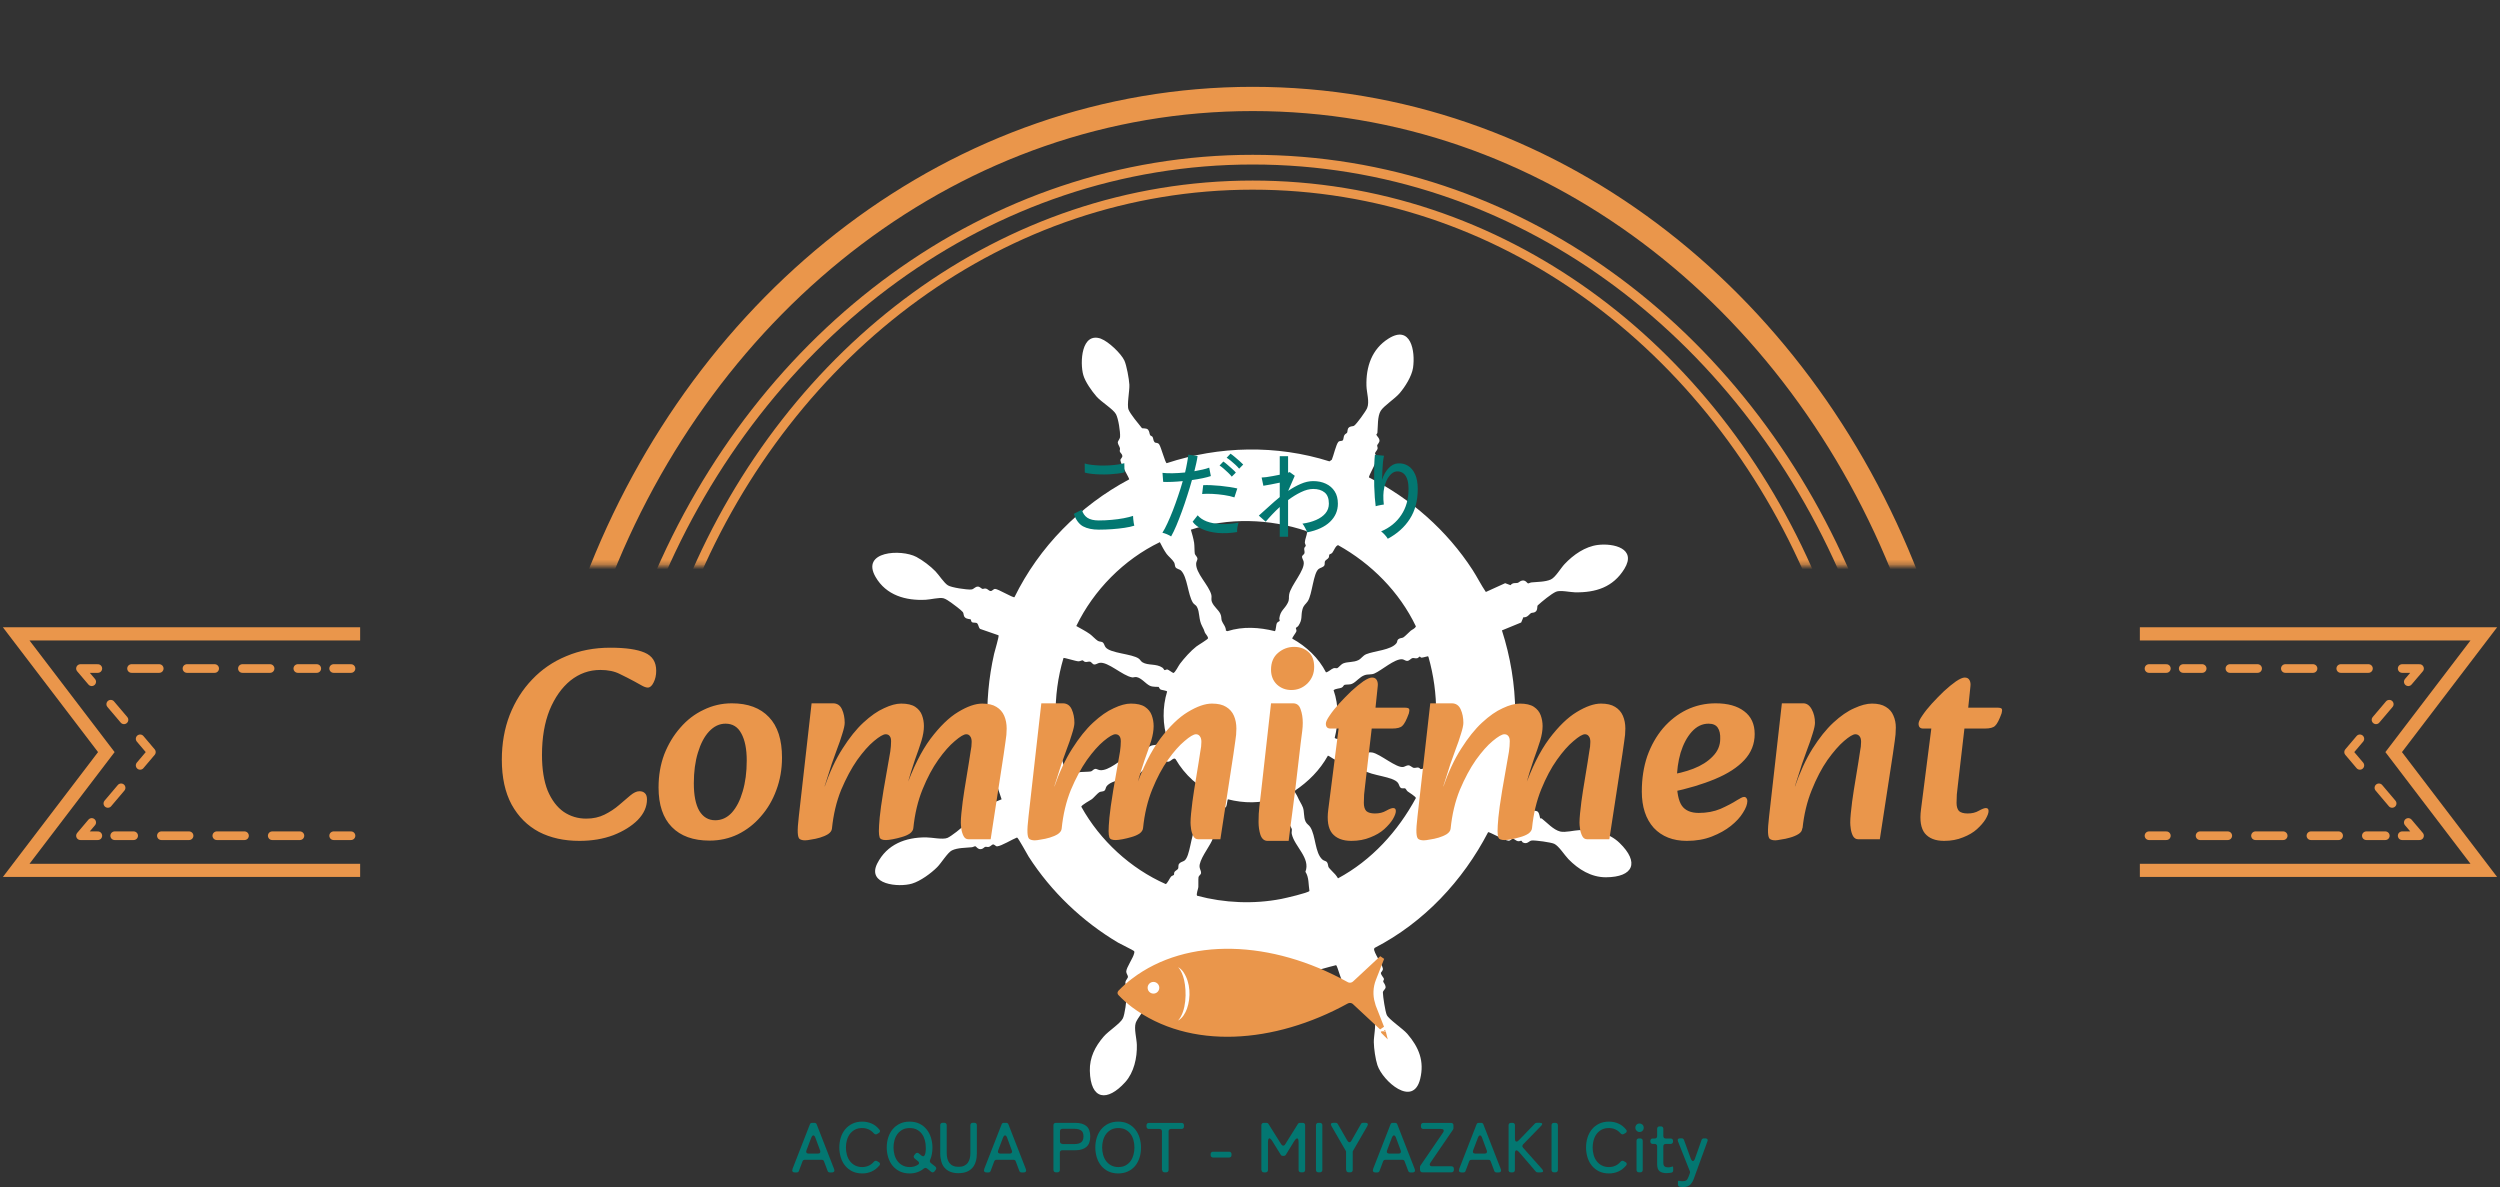 <svg width="516" height="245" viewBox="0 0 516 245" fill="none" xmlns="http://www.w3.org/2000/svg">
<rect x="0" y="0" width="516" height="245" fill="#333333" stroke="none"/>
<g clip-path="url(#clip0_149_126)">
<path d="M227.253 69.923C228.785 70.484 231.387 72.957 232.068 74.406C232.53 75.393 233.04 78.231 233.101 79.376C233.174 80.643 232.554 83.603 232.931 84.541C233.308 85.48 234.973 87.465 235.678 88.342C235.8 88.501 236.615 88.281 236.967 88.695C237.283 89.073 237.222 89.548 237.393 89.816C237.49 89.975 237.782 90.011 237.879 90.169C238.061 90.425 238 90.9 238.28 91.242C238.523 91.534 238.924 91.254 239.253 91.717C239.654 92.289 240.481 95.481 240.797 95.603C251.666 92.021 263.507 91.778 274.401 95.225L274.887 94.884C275.215 94.153 275.775 91.692 276.237 91.205C276.504 90.925 276.905 91.095 277.149 90.888C277.319 90.742 277.294 90.121 277.465 89.841C277.659 89.512 277.927 89.475 278.036 89.317C278.133 89.183 278.085 88.598 278.328 88.318C278.729 87.879 279.191 88.074 279.507 87.855C280.018 87.502 281.89 84.907 282.17 84.249C282.717 82.958 282.072 81.058 282.036 79.632C281.926 75.71 283.13 72.055 286.583 69.887C291.191 66.975 292.151 72.445 291.653 75.905C291.397 77.647 289.999 79.876 288.844 81.204C287.859 82.337 285.622 83.762 284.978 84.797C284.285 85.918 284.419 88.025 284.297 89.317C284.273 89.524 284.054 89.633 284.078 89.719C284.188 90.06 284.65 90.303 284.723 90.888C284.771 91.327 284.273 91.729 284.249 91.924C284.224 92.106 284.382 92.326 284.334 92.606C284.285 92.935 283.823 93.3 283.811 93.568C283.799 93.836 284.249 94.055 284.236 94.555C284.224 95.225 282.437 98.258 282.547 98.538C291.166 102.875 298.668 109.502 303.944 117.639C304.905 119.126 305.683 120.721 306.68 122.183L310.667 120.368L311.774 120.782C312.26 120.173 312.856 120.417 313.245 120.307C313.512 120.234 313.707 119.93 314.145 119.832C314.886 119.674 315.214 120.38 315.373 120.417C315.518 120.441 315.859 120.234 316.09 120.21C317.293 120.1 318.971 120.112 320.078 119.613C321.05 119.174 322.132 117.262 322.935 116.421C324.734 114.509 327.178 112.791 329.816 112.474C333.05 112.085 337.852 113.205 335.275 117.408C332.94 121.209 329.354 122.329 325.087 122.256C324.017 122.232 322.035 121.757 321.16 122.135C320.175 122.561 318.242 124.169 317.403 124.936C317.196 125.119 317.451 125.923 316.892 126.288C316.552 126.52 316.26 126.423 316.029 126.532C315.676 126.703 315.251 127.531 314.424 127.397L313.974 128.481L309.999 130.114C313.512 141.028 313.756 152.93 310.205 163.821C310.339 164.137 314.047 165.039 314.473 165.416C314.838 165.757 314.667 166.184 314.886 166.403C315.105 166.622 315.713 166.549 315.944 166.695C316.175 166.842 316.248 167.122 316.43 167.244C316.673 167.414 317.184 167.28 317.451 167.597C317.78 167.999 317.816 168.827 317.913 168.925C317.938 168.949 318.132 168.876 318.23 168.949C319.336 169.814 320.613 171.276 322.035 171.629C323.056 171.873 324.88 171.385 325.998 171.337C328.941 171.227 332.114 171.873 334.278 173.98C338.424 178 337.171 181.046 331.445 181.07C328.418 181.07 325.792 179.45 323.725 177.33C322.91 176.49 321.755 174.614 320.795 174.163C320.114 173.846 316.892 173.408 316.151 173.481C315.555 173.542 315.275 174.333 314.327 173.895C314.205 173.834 314.108 173.554 313.987 173.529C313.865 173.505 313.598 173.676 313.306 173.627C312.953 173.578 312.443 173.067 312.224 173.091C311.956 173.127 311.81 173.542 311.36 173.529C310.68 173.517 307.409 171.69 307.154 171.751C301.926 181.813 293.89 190.401 283.738 195.639L283.616 195.822C283.471 196.553 285.331 199.062 285.428 199.94C285.477 200.366 284.99 200.67 285.015 200.853C285.075 201.316 285.598 201.779 285.647 202.035C285.683 202.23 285.452 202.437 285.501 202.607C285.574 202.875 285.914 203.131 285.987 203.679C286.048 204.167 285.428 204.41 285.428 204.861C285.44 205.702 285.914 208.784 286.23 209.49C286.644 210.392 289.549 212.316 290.473 213.388C292.868 216.166 294.023 219.028 293.124 222.695C291.665 228.652 285.404 223.158 284.297 219.845C283.884 218.59 283.58 216.434 283.556 215.106C283.531 213.936 284.03 211.671 283.726 210.733C283.422 209.795 281.732 207.565 280.93 206.895C280.492 206.53 280.079 206.749 279.653 206.274C279.349 205.933 279.41 205.58 279.24 205.312C279.082 205.08 278.778 205.032 278.644 204.727C278.534 204.459 278.62 204.069 278.425 203.838C278.243 203.618 277.744 203.789 277.501 203.509C276.893 202.79 276.079 199.416 275.775 199.209C273.915 199.659 272.091 200.244 270.231 200.67C261.015 202.766 251.192 202.376 242.195 199.55C241.769 199.647 240.967 203.326 240.469 203.874C240.152 204.215 239.703 204.008 239.484 204.276C239.314 204.483 239.374 204.983 239.241 205.239C239.058 205.58 238.779 205.592 238.669 205.762C238.572 205.896 238.621 206.481 238.377 206.761C237.988 207.188 237.49 206.981 237.125 207.297C236.517 207.821 234.657 210.355 234.414 211.122C234.025 212.328 234.608 214.326 234.645 215.666C234.718 218.322 234.049 221.355 232.25 223.353C228.542 227.458 225.077 227.093 224.943 221.002C224.882 218.249 226.025 216.02 227.788 213.961C228.773 212.804 231.241 211.256 231.764 210.184C232.14 209.429 232.59 206.359 232.457 205.543C232.298 204.544 231.715 204.946 232.177 203.558C232.457 202.717 232.226 203.156 232.286 202.68C232.335 202.327 232.833 201.852 232.809 201.596C232.773 201.243 232.457 200.938 232.457 200.524C232.469 199.696 233.915 197.698 234.098 196.736C234.134 196.553 234.183 196.456 234.049 196.285C233.94 196.139 231.229 194.835 230.767 194.555C223.411 190.194 216.943 184.03 212.311 176.806C211.971 176.27 210.171 172.92 209.916 172.859C208.943 173.225 206.719 174.614 205.807 174.687C205.503 174.711 205.235 174.224 204.931 174.297C204.737 174.333 204.457 174.675 204.153 174.784C203.849 174.894 203.545 174.723 203.339 174.796C203.096 174.882 202.962 175.162 202.561 175.247C201.843 175.405 201.479 174.687 201.321 174.662C201.175 174.638 200.834 174.845 200.603 174.869C199.339 175.003 197.637 174.955 196.47 175.527C195.594 175.954 194.269 178.159 193.43 178.987C192.166 180.254 189.965 181.862 188.251 182.373C185.503 183.202 178.853 182.593 181.066 178.219C183.072 174.26 186.901 172.811 191.144 172.835C192.312 172.835 194.585 173.347 195.546 172.945C196.312 172.628 198.597 170.825 199.156 170.179C199.497 169.777 199.29 169.144 199.813 168.803C200.153 168.584 200.445 168.669 200.676 168.559C200.883 168.462 200.956 168.133 201.248 167.975C201.539 167.816 201.977 167.853 202.135 167.743C202.378 167.573 202.232 166.939 202.597 166.647L206.731 164.978C203.314 155.379 202.95 144.829 205.187 134.938C205.308 134.377 206.244 131.332 206.099 131.125L202.305 129.809C201.977 129.578 201.977 128.968 201.71 128.676C201.491 128.432 200.919 128.579 200.688 128.457C200.36 128.298 200.457 127.909 200.36 127.848C200.202 127.75 199.545 127.811 199.169 127.434C198.792 127.056 198.986 126.678 198.707 126.313C198.403 125.923 196.81 124.729 196.324 124.388C195.898 124.096 195.193 123.584 194.707 123.475C193.843 123.28 192.068 123.743 191.084 123.791C186.962 124.011 182.901 122.878 180.713 119.077C177.637 113.741 185.977 113.291 189.138 114.947C190.451 115.642 192.056 116.86 193.078 117.92C193.807 118.675 194.853 120.332 195.655 120.819C196.384 121.282 199.57 121.745 200.457 121.672C201.029 121.635 201.223 121.063 201.855 121.075C202.22 121.075 202.609 121.525 202.779 121.55C202.986 121.586 203.193 121.391 203.558 121.501C203.837 121.574 204.153 121.964 204.421 121.988C204.834 122.025 205.004 121.55 205.393 121.55C205.977 121.55 209.065 123.401 209.381 123.267C214.475 112.889 222.84 104.386 233.064 98.94C233.137 98.733 231.314 95.834 231.253 94.993C231.229 94.689 231.691 94.457 231.654 94.092C231.605 93.678 231.229 93.495 231.131 93.191C231.071 92.984 231.216 92.728 231.156 92.496C231.058 92.119 230.767 91.765 230.718 91.388C230.669 91.01 231.144 90.681 231.18 90.169C231.253 89.122 230.827 86.393 230.341 85.492C229.782 84.444 227.314 82.982 226.317 81.837C225.356 80.741 223.983 78.804 223.594 77.415C222.876 74.894 223.144 68.413 227.289 69.923H227.253ZM239.386 111.902C231.946 115.495 225.733 121.793 222.147 129.212C223.083 129.748 224.08 130.248 224.955 130.869C225.405 131.186 226.11 131.977 226.609 132.282C226.9 132.465 227.411 132.404 227.642 132.611C227.922 132.879 227.958 133.293 228.189 133.585C229.162 134.864 233.672 134.925 235.058 135.949C235.35 136.168 235.484 136.509 235.812 136.704C236.991 137.41 238.633 136.923 239.921 137.8C240.116 137.922 240.274 138.288 240.359 138.312C240.469 138.348 240.724 138.154 240.931 138.178C241.174 138.214 241.879 138.787 242.183 138.909C242.572 138.811 243.228 137.423 243.544 137.008C244.432 135.839 245.757 134.353 246.912 133.451C247.289 133.147 249.38 131.929 249.344 131.722C249.295 131.259 248.809 130.857 248.675 130.528C248.408 129.809 248.541 130.028 248.128 129.261C247.362 127.872 247.678 126.374 247.034 125.229C246.839 124.875 246.438 124.754 246.219 124.4C245.149 122.695 245.101 119.089 243.751 117.749C243.471 117.481 242.851 117.445 242.62 117.067C242.462 116.811 242.523 116.409 242.329 116.068C242 115.495 241.125 114.789 240.797 114.338C240.298 113.656 239.776 112.657 239.386 111.89V111.902ZM269.501 112.657C269.526 112.474 269.307 112.206 269.319 111.938C269.343 111.329 269.72 110.525 269.781 109.892L269.671 109.624C262.061 107.029 253.465 106.785 245.794 109.331C246.049 110.184 246.316 111.122 246.462 111.999C246.56 112.608 246.523 113.839 246.608 114.289C246.669 114.606 247.094 114.838 247.155 115.313C247.18 115.556 246.912 115.922 246.888 116.263C246.73 118.285 249.526 120.77 250.025 122.792C250.146 123.28 249.915 123.657 250.146 124.254C250.523 125.216 251.483 125.85 251.873 126.678C252.164 127.275 252.031 127.665 252.164 128.091C252.359 128.688 253.052 129.346 253.027 130.162L253.344 130.272C256.553 129.249 259.921 129.468 263.131 130.272C263.386 130.089 263.337 128.908 263.58 128.566C263.738 128.335 264.079 128.238 264.128 128.152C264.164 128.067 264.03 127.775 264.055 127.604C264.273 125.984 265.137 125.74 265.781 124.461C266.182 123.669 265.951 123.389 266.085 122.683C266.401 120.831 269.416 117.664 269.076 115.934C269.003 115.581 268.699 115.167 268.735 114.862C268.772 114.643 269.124 114.46 269.222 114.241C269.355 113.912 269.137 113.51 269.197 113.169C269.246 112.913 269.513 112.755 269.513 112.657H269.501ZM223.435 136.302C223.253 136.278 222.925 136.497 222.597 136.497C222.122 136.497 219.679 135.717 219.509 135.802C217.186 143.599 217.271 152.358 220.262 159.971C221.198 159.91 222.122 159.459 223.022 159.35C223.387 159.301 224.87 159.313 225.186 159.216C225.502 159.118 225.673 158.741 226.086 158.692C226.305 158.668 226.706 158.924 227.034 158.96C228.87 159.143 231.204 156.816 232.846 156.097C233.587 155.768 234.171 156 234.864 155.756C236.007 155.354 236.7 154.294 237.587 153.917C237.988 153.746 238.584 153.795 238.985 153.637C239.593 153.405 240.225 152.857 241.016 152.784C239.921 149.604 239.909 145.938 240.894 142.734C240.809 142.527 239.727 142.429 239.545 142.32C239.289 142.161 239.228 141.82 239.131 141.772C239.046 141.735 237.94 141.845 237.308 141.528C236.444 141.102 235.642 139.981 234.633 139.762C234.244 139.676 233.952 139.859 233.672 139.81C231.691 139.481 228.675 136.509 226.937 136.814C226.572 136.874 226.232 137.167 225.867 137.155C225.527 137.142 225.283 136.667 225.04 136.582C224.736 136.472 224.347 136.704 223.97 136.619C223.739 136.57 223.557 136.302 223.46 136.29L223.435 136.302ZM292.248 129.297C288.844 122.159 283.033 116.336 276.188 112.523C275.677 112.584 275.276 113.753 274.972 114.107C274.802 114.314 274.462 114.35 274.352 114.497C274.304 114.57 274.352 114.886 274.243 115.093C274.048 115.422 273.635 115.532 273.477 115.837C273.367 116.068 273.477 116.543 273.331 116.738C273.063 117.116 272.541 117.164 272.188 117.42C271.045 118.261 270.863 122.695 269.915 124.108C269.477 124.754 269.064 124.875 268.82 125.801C268.456 127.141 268.906 127.799 267.982 129.176C267.848 129.37 267.495 129.529 267.471 129.614C267.434 129.724 267.641 130.016 267.58 130.296C267.52 130.576 266.644 131.624 266.729 131.819C269.635 133.415 272.164 135.802 273.684 138.775C274.267 138.665 274.729 138.093 275.24 137.922C275.556 137.825 275.86 137.983 276.03 137.898C276.31 137.764 276.747 137.13 277.282 136.911C278.158 136.558 279.373 136.74 280.358 136.253C281.003 135.936 281.246 135.34 281.999 135.023C283.653 134.341 287.142 134.182 288.236 132.745C288.443 132.477 288.334 132.16 288.589 131.953C289.002 131.624 289.343 131.746 289.647 131.563C289.999 131.356 290.826 130.467 291.166 130.187C291.507 129.906 292.017 129.785 292.248 129.273V129.297ZM249.818 163.687C248.626 162.761 247.289 162.054 246.158 161.031C244.785 159.788 243.569 158.302 242.645 156.694C242.28 156.28 241.745 157.023 241.295 157.181C241.016 157.279 240.736 157.145 240.627 157.181C240.469 157.242 239.788 157.949 239.362 158.119C238.426 158.509 237.222 158.314 236.165 158.85C235.496 159.191 235.399 159.727 234.669 160.02C233.064 160.665 229.441 160.909 228.408 162.286C228.213 162.529 228.201 163.004 227.982 163.175C227.654 163.443 227.229 163.309 226.876 163.528C226.499 163.772 225.709 164.685 225.393 164.929C225.077 165.173 223.132 166.184 223.192 166.525C227.059 173.493 233.356 179.267 240.602 182.471C240.906 182.41 241.429 181.253 241.684 180.948C241.854 180.741 242.195 180.705 242.304 180.558C242.365 180.485 242.28 180.181 242.426 179.961C242.596 179.706 242.997 179.559 243.143 179.316C243.313 179.023 243.095 178.597 243.399 178.244C243.702 177.891 244.14 177.866 244.481 177.623C245.623 176.782 245.806 172.348 246.754 170.935C247.192 170.289 247.605 170.167 247.848 169.241C248.201 167.938 247.763 167.292 248.639 165.965C248.772 165.757 249.173 165.538 249.198 165.429C249.222 165.295 249.028 165.039 249.088 164.746C249.137 164.527 249.611 163.881 249.818 163.687ZM293.075 135.51C292.929 135.51 292.759 135.778 292.54 135.851C292.188 135.961 291.762 135.742 291.495 135.839C291.154 135.949 290.948 136.363 290.449 136.412C290.145 136.448 289.756 136.095 289.416 136.07C287.847 135.949 285.173 138.361 283.689 139.006C283.033 139.299 282.34 139.116 281.683 139.347C280.589 139.725 279.993 140.712 279.082 141.126C278.547 141.37 277.841 141.236 277.501 141.357C277.319 141.418 277.234 141.772 276.942 141.918C276.504 142.137 275.714 142.088 275.252 142.454C276.358 145.621 276.285 149.081 275.483 152.297C275.592 152.552 277.003 152.626 277.246 152.796C277.416 152.918 277.465 153.21 277.574 153.283C277.671 153.344 278.109 153.198 278.352 153.247C279.823 153.539 280.528 154.77 281.768 155.196C282.364 155.403 282.717 155.22 283.24 155.318C284.869 155.61 288.212 158.558 289.635 158.302C289.999 158.229 290.315 157.961 290.704 157.961C291.069 157.961 291.483 158.424 291.774 158.485C292.066 158.546 292.431 158.375 292.735 158.424C293.002 158.473 293.16 158.741 293.245 158.753C293.428 158.777 294.254 158.412 294.668 158.509C296.978 151.103 296.966 143.136 294.85 135.644L294.753 135.449C294.692 135.425 293.683 135.742 293.416 135.742C293.209 135.742 293.124 135.522 293.087 135.522L293.075 135.51ZM280.796 158.314C279.993 157.876 278.462 158.034 277.586 157.717C276.942 157.498 276.674 157.035 276.297 156.853C276.066 156.743 275.763 156.877 275.507 156.779C275.215 156.67 274.206 155.939 274.085 155.963C272.395 158.984 270.061 161.323 267.191 163.248C267.301 163.687 267.617 163.979 267.799 164.417C268.164 165.282 268.626 165.904 268.906 166.622C269.258 167.524 269.027 168.62 269.465 169.558C269.708 170.094 270.146 170.265 270.425 170.691C271.605 172.506 271.361 176.051 272.978 177.44C273.246 177.671 273.684 177.708 273.842 177.903C274.17 178.293 274.073 178.768 274.231 179.011C274.401 179.279 275.337 180.205 275.604 180.497C275.823 180.729 275.981 181.021 276.164 181.289C283.106 177.562 288.528 171.58 292.236 164.722C292.285 164.454 290.777 163.528 290.534 163.345C290.328 163.187 290.194 162.809 290.024 162.724C289.853 162.639 289.355 162.822 289.087 162.59C288.82 162.359 288.771 161.908 288.552 161.603C287.592 160.251 283.13 160.129 281.44 158.972C281.197 158.814 281.088 158.473 280.82 158.339L280.796 158.314ZM263.422 164.71C260.225 165.879 256.711 165.806 253.453 164.978C253.319 165.051 253.234 166.245 253.1 166.464C252.942 166.72 252.602 166.781 252.553 166.878C252.517 166.951 252.663 167.317 252.614 167.548C252.359 169.01 251.532 169.412 250.888 170.569C250.377 171.507 250.657 172.397 250.122 173.566C249.502 174.918 247.423 177.574 247.593 178.975C247.642 179.389 247.958 179.84 247.897 180.242C247.86 180.51 247.411 180.765 247.374 181.033C247.301 181.594 247.374 182.556 247.338 183.092C247.326 183.409 246.827 184.639 247.095 184.883C252.687 186.381 258.754 186.649 264.456 185.541C265.27 185.382 270.024 184.286 270.267 183.896C270.048 182.581 270.194 181.07 269.44 179.937C270.535 177.087 267.191 174.735 266.62 172.129C266.535 171.763 266.705 171.325 266.62 171.093C266.158 169.838 264.979 169.107 264.517 167.658C264.431 167.378 264.517 167 264.444 166.817C264.359 166.61 264.067 166.574 263.957 166.379C263.763 166.025 263.775 165.124 263.41 164.698L263.422 164.71Z" fill="white"/>
<path d="M283.528 202.046C282.889 203.658 282.812 205.441 283.295 207.102H283.236L283.504 207.784L285.197 212.105L279.623 206.913C279.162 206.457 278.473 206.398 277.934 206.686L277.934 206.686L277.929 206.689C262.875 214.969 245.634 216.224 233.937 207.47C233.01 206.768 232.106 205.97 231.188 205.014L231.188 205.014L231.181 205.007C231.166 204.992 231.154 204.967 231.154 204.934C231.154 204.901 231.166 204.876 231.181 204.861L231.181 204.861L231.186 204.856C232.118 203.899 233.023 203.099 233.95 202.397L233.95 202.396C245.129 193.909 262.31 194.478 277.913 203.141C278.473 203.458 279.158 203.36 279.615 202.938L279.617 202.937L285.222 197.725L283.529 202.045C283.528 202.046 283.528 202.046 283.528 202.046ZM285.511 212.904C285.51 212.903 285.51 212.902 285.51 212.901L285.511 212.904Z" fill="#EA964B" stroke="#EA964B"/>
<path d="M238.073 205.08C238.738 205.08 239.277 204.54 239.277 203.874C239.277 203.208 238.738 202.668 238.073 202.668C237.409 202.668 236.87 203.208 236.87 203.874C236.87 204.54 237.409 205.08 238.073 205.08Z" fill="white"/>
<path d="M243.168 210.635C244.882 208.637 244.955 204.715 244.395 202.254C244.164 201.304 243.836 200.378 243.168 199.623C243.617 199.866 243.994 200.256 244.286 200.683C245.709 202.827 245.83 205.811 244.991 208.199C244.626 209.161 244.079 210.136 243.155 210.647L243.168 210.635Z" fill="white"/>
<path d="M163.558 241.309L167.157 232.075C167.23 231.856 167.388 231.758 167.607 231.758H168.118C168.336 231.758 168.494 231.868 168.567 232.075L172.166 241.309C172.239 241.504 172.239 241.662 172.166 241.796C172.081 241.918 171.935 241.991 171.704 241.991H171.279C171.048 241.991 170.89 241.881 170.817 241.674L170.075 239.701C170.002 239.482 169.844 239.384 169.613 239.384H166.099C165.868 239.384 165.71 239.494 165.637 239.701L164.896 241.674C164.823 241.894 164.665 241.991 164.434 241.991H164.045C163.826 241.991 163.668 241.93 163.583 241.796C163.498 241.674 163.498 241.504 163.583 241.309H163.558ZM166.914 238.105H168.798C169.017 238.105 169.163 238.044 169.248 237.922C169.333 237.801 169.346 237.642 169.26 237.435L168.324 234.901C168.203 234.536 168.045 234.341 167.874 234.341C167.704 234.341 167.558 234.524 167.412 234.901L166.452 237.435C166.379 237.642 166.379 237.801 166.464 237.922C166.549 238.044 166.707 238.105 166.914 238.105Z" fill="#037771"/>
<path d="M177.978 242.198C177.2 242.198 176.519 242.052 175.923 241.772C175.339 241.479 174.841 241.09 174.44 240.602C174.038 240.115 173.747 239.543 173.54 238.897C173.346 238.251 173.236 237.581 173.236 236.863C173.236 236.144 173.333 235.437 173.54 234.792C173.747 234.134 174.051 233.573 174.452 233.086C174.853 232.599 175.352 232.209 175.935 231.929C176.519 231.649 177.2 231.503 177.953 231.503C178.671 231.503 179.339 231.637 179.947 231.917C180.555 232.185 181.078 232.611 181.528 233.184C181.625 233.305 181.661 233.427 181.625 233.549C181.601 233.671 181.516 233.781 181.382 233.854L181.041 234.049C180.956 234.109 180.859 234.134 180.762 234.134C180.616 234.134 180.482 234.061 180.348 233.915C180.032 233.549 179.68 233.281 179.266 233.098C178.853 232.916 178.415 232.83 177.941 232.83C177.358 232.83 176.859 232.94 176.434 233.171C176.02 233.403 175.668 233.707 175.4 234.073C175.133 234.438 174.926 234.877 174.792 235.364C174.659 235.851 174.598 236.351 174.598 236.863C174.598 237.374 174.671 237.898 174.804 238.373C174.938 238.848 175.145 239.287 175.424 239.652C175.704 240.018 176.045 240.322 176.47 240.541C176.896 240.761 177.382 240.883 177.941 240.883C178.403 240.883 178.853 240.797 179.266 240.615C179.68 240.432 180.044 240.164 180.348 239.798C180.47 239.652 180.616 239.579 180.762 239.579C180.859 239.579 180.956 239.603 181.041 239.664L181.382 239.859C181.516 239.932 181.601 240.042 181.625 240.164C181.649 240.286 181.625 240.407 181.528 240.529C181.066 241.09 180.543 241.504 179.935 241.784C179.327 242.064 178.671 242.198 177.953 242.198H177.978Z" fill="#037771"/>
<path d="M187.765 242.198C186.987 242.198 186.306 242.052 185.71 241.772C185.126 241.479 184.628 241.09 184.227 240.602C183.825 240.115 183.534 239.543 183.327 238.897C183.132 238.251 183.023 237.581 183.023 236.863C183.023 236.144 183.12 235.437 183.327 234.792C183.534 234.134 183.838 233.573 184.239 233.086C184.64 232.599 185.139 232.209 185.722 231.929C186.306 231.649 186.987 231.503 187.74 231.503C188.494 231.503 189.199 231.649 189.795 231.941C190.379 232.233 190.877 232.623 191.266 233.123C191.655 233.61 191.959 234.183 192.154 234.828C192.348 235.474 192.458 236.156 192.458 236.863C192.458 237.301 192.421 237.727 192.348 238.154C192.275 238.58 192.154 238.994 191.971 239.409C191.923 239.518 191.91 239.628 191.935 239.75C191.959 239.871 192.02 239.969 192.117 240.042L193.041 240.773C193.163 240.87 193.223 240.98 193.236 241.114C193.248 241.236 193.211 241.358 193.114 241.467L192.883 241.772C192.774 241.906 192.652 241.979 192.506 241.979C192.397 241.979 192.287 241.942 192.19 241.857L191.339 241.175C191.23 241.102 191.12 241.053 191.023 241.053C190.901 241.053 190.78 241.102 190.658 241.199C190.245 241.54 189.795 241.796 189.296 241.955C188.798 242.125 188.287 242.198 187.752 242.198H187.765ZM187.765 240.883C188.433 240.883 189.005 240.712 189.491 240.383C189.625 240.286 189.698 240.176 189.686 240.042C189.686 239.908 189.613 239.786 189.491 239.689L188.786 239.116C188.664 239.019 188.603 238.909 188.591 238.775C188.579 238.653 188.616 238.531 188.713 238.422L188.932 238.142C189.041 238.008 189.163 237.935 189.309 237.935C189.418 237.935 189.527 237.971 189.625 238.056L190.184 238.507C190.306 238.605 190.427 238.653 190.537 238.653C190.67 238.653 190.78 238.58 190.853 238.422C190.926 238.263 190.986 238.093 191.023 237.886C191.059 237.691 191.084 237.484 191.084 237.289C191.084 237.094 191.084 236.948 191.084 236.863C191.084 236.339 191.023 235.827 190.889 235.34C190.755 234.853 190.561 234.426 190.281 234.049C190.014 233.671 189.661 233.379 189.248 233.159C188.834 232.94 188.336 232.83 187.765 232.83C187.193 232.83 186.683 232.94 186.257 233.171C185.844 233.403 185.491 233.707 185.224 234.073C184.956 234.438 184.749 234.877 184.616 235.364C184.482 235.851 184.421 236.351 184.421 236.863C184.421 237.374 184.494 237.898 184.628 238.373C184.762 238.848 184.968 239.287 185.248 239.652C185.528 240.018 185.868 240.322 186.294 240.541C186.719 240.761 187.205 240.883 187.765 240.883Z" fill="#037771"/>
<path d="M197.88 242.149C197.223 242.149 196.664 242.052 196.178 241.869C195.691 241.674 195.302 241.406 194.986 241.053C194.67 240.7 194.439 240.273 194.293 239.762C194.147 239.25 194.062 238.69 194.062 238.056V232.233C194.062 232.087 194.111 231.965 194.196 231.88C194.293 231.783 194.403 231.746 194.549 231.746H194.913C195.059 231.746 195.181 231.795 195.266 231.88C195.363 231.978 195.4 232.087 195.4 232.233V237.995C195.4 238.41 195.448 238.787 195.533 239.128C195.618 239.469 195.764 239.774 195.959 240.03C196.153 240.286 196.409 240.493 196.725 240.627C197.041 240.773 197.406 240.834 197.843 240.834C198.281 240.834 198.67 240.761 198.974 240.627C199.278 240.481 199.533 240.286 199.728 240.03C199.922 239.774 200.068 239.469 200.153 239.128C200.238 238.787 200.287 238.41 200.287 237.995V232.233C200.287 232.087 200.336 231.965 200.421 231.88C200.518 231.783 200.627 231.746 200.773 231.746H201.138C201.284 231.746 201.406 231.795 201.491 231.88C201.588 231.978 201.624 232.087 201.624 232.233V238.056C201.624 238.678 201.551 239.25 201.393 239.75C201.247 240.261 201.017 240.688 200.7 241.041C200.384 241.394 199.995 241.674 199.521 241.857C199.047 242.052 198.476 242.137 197.831 242.137L197.88 242.149Z" fill="#037771"/>
<path d="M203.132 241.309L206.731 232.075C206.804 231.856 206.962 231.758 207.18 231.758H207.691C207.91 231.758 208.068 231.868 208.141 232.075L211.74 241.309C211.813 241.504 211.813 241.662 211.74 241.796C211.655 241.918 211.509 241.991 211.278 241.991H210.852C210.621 241.991 210.463 241.881 210.39 241.674L209.648 239.701C209.576 239.482 209.417 239.384 209.186 239.384H205.673C205.442 239.384 205.284 239.494 205.211 239.701L204.469 241.674C204.396 241.894 204.238 241.991 204.007 241.991H203.618C203.399 241.991 203.241 241.93 203.156 241.796C203.071 241.674 203.071 241.504 203.156 241.309H203.132ZM206.487 238.105H208.372C208.591 238.105 208.737 238.044 208.822 237.922C208.907 237.801 208.919 237.642 208.834 237.435L207.898 234.901C207.776 234.536 207.618 234.341 207.448 234.341C207.278 234.341 207.132 234.524 206.986 234.901L206.025 237.435C205.953 237.642 205.953 237.801 206.038 237.922C206.123 238.044 206.281 238.105 206.487 238.105Z" fill="#037771"/>
<path d="M217.429 241.479V232.246C217.429 232.1 217.478 231.978 217.563 231.892C217.66 231.795 217.77 231.758 217.916 231.758H221.989C222.937 231.758 223.691 231.978 224.226 232.416C224.761 232.855 225.028 233.574 225.028 234.56C225.028 235.547 224.761 236.278 224.226 236.729C223.691 237.179 222.949 237.411 221.989 237.411H219.241C219.095 237.411 218.973 237.459 218.888 237.545C218.791 237.642 218.755 237.752 218.755 237.898V241.479C218.755 241.626 218.706 241.747 218.621 241.833C218.524 241.93 218.414 241.967 218.268 241.967H217.928C217.782 241.967 217.66 241.918 217.575 241.833C217.478 241.735 217.442 241.626 217.442 241.479H217.429ZM219.253 236.132H221.831C222.39 236.132 222.827 236.01 223.144 235.778C223.46 235.547 223.63 235.133 223.63 234.548C223.63 233.963 223.472 233.561 223.144 233.33C222.815 233.111 222.378 232.989 221.843 232.989H219.265C219.119 232.989 218.998 233.038 218.913 233.123C218.828 233.208 218.779 233.33 218.779 233.476V235.608C218.779 235.754 218.828 235.876 218.913 235.961C219.01 236.059 219.119 236.095 219.265 236.095L219.253 236.132Z" fill="#037771"/>
<path d="M230.815 242.198C230.037 242.198 229.356 242.052 228.761 241.772C228.177 241.479 227.679 241.09 227.277 240.602C226.876 240.115 226.584 239.543 226.378 238.897C226.183 238.251 226.074 237.581 226.074 236.863C226.074 236.144 226.171 235.437 226.378 234.792C226.584 234.134 226.888 233.573 227.29 233.086C227.691 232.599 228.189 232.209 228.773 231.929C229.356 231.649 230.037 231.503 230.791 231.503C231.545 231.503 232.25 231.649 232.846 231.941C233.429 232.233 233.928 232.623 234.317 233.123C234.706 233.61 235.01 234.183 235.204 234.828C235.399 235.474 235.508 236.156 235.508 236.863C235.508 237.569 235.411 238.288 235.204 238.933C234.998 239.579 234.694 240.152 234.305 240.627C233.915 241.102 233.417 241.492 232.821 241.772C232.226 242.052 231.557 242.198 230.803 242.198H230.815ZM230.815 240.883C231.399 240.883 231.897 240.773 232.323 240.541C232.736 240.31 233.089 240.018 233.356 239.64C233.624 239.262 233.818 238.836 233.952 238.349C234.086 237.861 234.146 237.362 234.146 236.863C234.146 236.363 234.086 235.827 233.952 235.34C233.818 234.853 233.624 234.426 233.344 234.049C233.077 233.671 232.724 233.379 232.311 233.159C231.897 232.94 231.399 232.83 230.827 232.83C230.256 232.83 229.745 232.94 229.32 233.171C228.906 233.403 228.554 233.707 228.286 234.073C228.019 234.438 227.812 234.877 227.679 235.364C227.545 235.851 227.484 236.351 227.484 236.863C227.484 237.374 227.557 237.898 227.691 238.373C227.824 238.848 228.031 239.287 228.311 239.652C228.59 240.018 228.931 240.322 229.356 240.541C229.782 240.761 230.268 240.883 230.827 240.883H230.815Z" fill="#037771"/>
<path d="M239.824 241.479V233.5C239.824 233.354 239.775 233.232 239.69 233.147C239.605 233.062 239.484 233.013 239.338 233.013H237.125C236.979 233.013 236.858 232.964 236.773 232.879C236.687 232.794 236.639 232.672 236.639 232.526V232.258C236.639 232.112 236.687 231.99 236.773 231.905C236.87 231.807 236.979 231.771 237.125 231.771H243.885C244.031 231.771 244.152 231.819 244.237 231.905C244.335 232.002 244.371 232.112 244.371 232.258V232.526C244.371 232.672 244.323 232.794 244.237 232.879C244.152 232.964 244.031 233.013 243.885 233.013H241.684C241.538 233.013 241.417 233.062 241.332 233.147C241.247 233.232 241.198 233.354 241.198 233.5V241.479C241.198 241.626 241.149 241.747 241.064 241.833C240.967 241.93 240.858 241.967 240.712 241.967H240.359C240.213 241.967 240.092 241.918 240.007 241.833C239.909 241.735 239.873 241.626 239.873 241.479H239.824Z" fill="#037771"/>
<path d="M249.879 238.422V238.203C249.879 238.056 249.927 237.935 250.012 237.849C250.11 237.752 250.219 237.715 250.365 237.715H253.696C253.842 237.715 253.964 237.764 254.049 237.849C254.146 237.947 254.183 238.056 254.183 238.203V238.422C254.183 238.568 254.134 238.69 254.049 238.775C253.952 238.873 253.842 238.909 253.696 238.909H250.365C250.219 238.909 250.098 238.86 250.012 238.775C249.915 238.678 249.879 238.568 249.879 238.422Z" fill="#037771"/>
<path d="M260.346 241.479V232.246C260.346 232.1 260.395 231.978 260.48 231.892C260.577 231.795 260.687 231.758 260.833 231.758H261.392C261.574 231.758 261.72 231.832 261.818 231.99L264.431 236.156C264.565 236.363 264.711 236.461 264.857 236.461C265.027 236.461 265.161 236.363 265.282 236.156L267.884 231.99C267.982 231.832 268.127 231.758 268.31 231.758H268.893C269.039 231.758 269.161 231.807 269.246 231.892C269.343 231.99 269.38 232.1 269.38 232.246V241.479C269.38 241.626 269.331 241.747 269.246 241.833C269.149 241.93 269.039 241.967 268.893 241.967H268.516C268.371 241.967 268.249 241.918 268.164 241.833C268.067 241.735 268.03 241.626 268.03 241.479V235.827C268.03 235.255 267.933 234.962 267.738 234.962C267.568 234.962 267.349 235.157 267.106 235.559L265.404 238.337C265.307 238.495 265.161 238.568 264.979 238.568H264.772C264.589 238.568 264.444 238.495 264.346 238.337L262.62 235.547C262.365 235.145 262.158 234.95 262.012 234.95C261.805 234.95 261.708 235.242 261.708 235.815V241.492C261.708 241.638 261.659 241.76 261.574 241.845C261.477 241.942 261.368 241.979 261.222 241.979H260.869C260.723 241.979 260.602 241.93 260.517 241.845C260.419 241.747 260.383 241.638 260.383 241.492L260.346 241.479Z" fill="#037771"/>
<path d="M271.617 241.479V232.246C271.617 232.1 271.665 231.978 271.75 231.892C271.848 231.795 271.957 231.758 272.103 231.758H272.443C272.589 231.758 272.711 231.807 272.796 231.892C272.893 231.99 272.93 232.1 272.93 232.246V241.479C272.93 241.626 272.881 241.747 272.796 241.833C272.699 241.93 272.589 241.967 272.443 241.967H272.103C271.957 241.967 271.836 241.918 271.75 241.833C271.653 241.735 271.617 241.626 271.617 241.479Z" fill="#037771"/>
<path d="M277.829 241.479V237.752C277.829 237.667 277.805 237.581 277.756 237.508L274.814 232.416C274.693 232.209 274.668 232.051 274.741 231.929C274.814 231.807 274.96 231.746 275.191 231.746H275.677C275.872 231.746 276.018 231.831 276.115 231.99L278.085 235.413C278.218 235.632 278.364 235.754 278.522 235.754C278.693 235.754 278.826 235.644 278.948 235.413L280.905 231.99C281.002 231.819 281.148 231.746 281.343 231.746H281.841C282.072 231.746 282.23 231.807 282.291 231.929C282.352 232.051 282.34 232.209 282.218 232.416L279.276 237.508C279.227 237.581 279.203 237.667 279.203 237.752V241.479C279.203 241.626 279.154 241.747 279.069 241.833C278.972 241.93 278.863 241.967 278.717 241.967H278.352C278.206 241.967 278.085 241.918 278 241.833C277.902 241.735 277.866 241.626 277.866 241.479H277.829Z" fill="#037771"/>
<path d="M283.397 241.309L286.996 232.075C287.069 231.856 287.227 231.758 287.446 231.758H287.957C288.175 231.758 288.333 231.868 288.406 232.075L292.005 241.309C292.078 241.504 292.078 241.662 292.005 241.796C291.92 241.918 291.774 241.991 291.543 241.991H291.118C290.887 241.991 290.729 241.881 290.656 241.674L289.914 239.701C289.841 239.482 289.683 239.384 289.452 239.384H285.938C285.707 239.384 285.549 239.494 285.476 239.701L284.735 241.674C284.662 241.894 284.504 241.991 284.273 241.991H283.884C283.665 241.991 283.507 241.93 283.422 241.796C283.337 241.674 283.337 241.504 283.422 241.309H283.397ZM286.753 238.105H288.637C288.856 238.105 289.002 238.044 289.087 237.922C289.172 237.801 289.185 237.642 289.099 237.435L288.163 234.901C288.042 234.536 287.884 234.341 287.713 234.341C287.543 234.341 287.397 234.524 287.251 234.901L286.291 237.435C286.218 237.642 286.218 237.801 286.303 237.922C286.388 238.044 286.546 238.105 286.753 238.105Z" fill="#037771"/>
<path d="M293.087 241.479V240.882C293.087 240.773 293.112 240.675 293.172 240.59L297.829 233.781C297.987 233.549 298.023 233.354 297.951 233.22C297.878 233.074 297.695 233.013 297.416 233.013H293.768C293.622 233.013 293.501 232.964 293.416 232.879C293.331 232.794 293.282 232.672 293.282 232.526V232.258C293.282 232.112 293.331 231.99 293.416 231.905C293.513 231.807 293.622 231.771 293.768 231.771H299.507C299.653 231.771 299.774 231.819 299.859 231.905C299.957 232.002 299.993 232.112 299.993 232.258V232.855C299.993 232.964 299.969 233.062 299.908 233.147L295.251 239.957C295.093 240.188 295.057 240.383 295.13 240.517C295.203 240.663 295.385 240.724 295.665 240.724H299.592C299.738 240.724 299.859 240.773 299.944 240.858C300.029 240.943 300.078 241.065 300.078 241.211V241.479C300.078 241.626 300.029 241.747 299.944 241.833C299.847 241.93 299.738 241.967 299.592 241.967H293.586C293.44 241.967 293.318 241.918 293.233 241.833C293.136 241.735 293.1 241.626 293.1 241.479H293.087Z" fill="#037771"/>
<path d="M301.16 241.309L304.759 232.075C304.832 231.856 304.99 231.758 305.209 231.758H305.719C305.938 231.758 306.096 231.868 306.169 232.075L309.768 241.309C309.841 241.504 309.841 241.662 309.768 241.796C309.683 241.918 309.537 241.991 309.306 241.991H308.88C308.649 241.991 308.491 241.881 308.418 241.674L307.677 239.701C307.604 239.482 307.446 239.384 307.215 239.384H303.701C303.47 239.384 303.312 239.494 303.239 239.701L302.497 241.674C302.425 241.894 302.266 241.991 302.035 241.991H301.646C301.428 241.991 301.27 241.93 301.184 241.796C301.099 241.674 301.099 241.504 301.184 241.309H301.16ZM304.516 238.105H306.4C306.619 238.105 306.765 238.044 306.85 237.922C306.935 237.801 306.947 237.642 306.862 237.435L305.926 234.901C305.804 234.536 305.646 234.341 305.476 234.341C305.306 234.341 305.16 234.524 305.014 234.901L304.054 237.435C303.981 237.642 303.981 237.801 304.066 237.922C304.151 238.044 304.309 238.105 304.516 238.105Z" fill="#037771"/>
<path d="M311.372 241.479V232.246C311.372 232.099 311.421 231.978 311.506 231.892C311.604 231.795 311.713 231.758 311.859 231.758H312.199C312.345 231.758 312.467 231.807 312.552 231.892C312.649 231.99 312.686 232.099 312.686 232.246V234.974C312.686 235.413 312.795 235.632 313.002 235.632C313.148 235.632 313.318 235.523 313.524 235.315L316.819 231.892C316.916 231.795 317.038 231.746 317.172 231.746H317.828C318.084 231.746 318.229 231.807 318.29 231.917C318.339 232.026 318.29 232.173 318.096 232.367L314.375 236.193C314.278 236.302 314.23 236.412 314.217 236.534C314.217 236.655 314.254 236.765 314.351 236.875L318.302 241.321C318.473 241.516 318.521 241.674 318.473 241.796C318.424 241.918 318.266 241.979 318.011 241.979H317.366C317.208 241.979 317.087 241.918 316.989 241.808L313.549 237.801C313.33 237.557 313.148 237.435 312.989 237.435C312.771 237.435 312.673 237.667 312.673 238.142V241.492C312.673 241.638 312.625 241.76 312.54 241.845C312.442 241.942 312.333 241.979 312.187 241.979H311.847C311.701 241.979 311.579 241.93 311.494 241.845C311.397 241.747 311.36 241.638 311.36 241.492L311.372 241.479Z" fill="#037771"/>
<path d="M320.236 241.479V232.246C320.236 232.1 320.284 231.978 320.369 231.892C320.467 231.795 320.576 231.758 320.722 231.758H321.062C321.208 231.758 321.33 231.807 321.415 231.892C321.512 231.99 321.549 232.1 321.549 232.246V241.479C321.549 241.626 321.5 241.747 321.415 241.833C321.318 241.93 321.208 241.967 321.062 241.967H320.722C320.576 241.967 320.454 241.918 320.369 241.833C320.272 241.735 320.236 241.626 320.236 241.479Z" fill="#037771"/>
<path d="M332.102 242.198C331.324 242.198 330.643 242.052 330.047 241.772C329.463 241.479 328.965 241.09 328.564 240.602C328.163 240.115 327.871 239.543 327.664 238.897C327.47 238.251 327.36 237.581 327.36 236.863C327.36 236.144 327.457 235.437 327.664 234.792C327.871 234.134 328.175 233.573 328.576 233.086C328.977 232.599 329.476 232.209 330.059 231.929C330.643 231.649 331.324 231.503 332.077 231.503C332.795 231.503 333.463 231.637 334.071 231.917C334.679 232.185 335.202 232.611 335.652 233.184C335.749 233.305 335.785 233.427 335.749 233.549C335.725 233.671 335.64 233.781 335.506 233.854L335.165 234.049C335.08 234.109 334.983 234.134 334.886 234.134C334.74 234.134 334.606 234.061 334.472 233.915C334.156 233.549 333.804 233.281 333.39 233.098C332.977 232.916 332.539 232.83 332.065 232.83C331.482 232.83 330.983 232.94 330.558 233.171C330.144 233.403 329.792 233.707 329.524 234.073C329.257 234.438 329.05 234.877 328.916 235.364C328.783 235.851 328.722 236.351 328.722 236.863C328.722 237.374 328.795 237.898 328.928 238.373C329.062 238.848 329.269 239.287 329.548 239.652C329.828 240.018 330.169 240.322 330.594 240.541C331.02 240.761 331.506 240.883 332.065 240.883C332.527 240.883 332.977 240.797 333.39 240.615C333.804 240.432 334.168 240.164 334.472 239.798C334.594 239.652 334.74 239.579 334.886 239.579C334.983 239.579 335.08 239.603 335.165 239.664L335.506 239.859C335.64 239.932 335.725 240.042 335.749 240.164C335.773 240.286 335.749 240.407 335.652 240.529C335.19 241.09 334.667 241.504 334.059 241.784C333.451 242.064 332.795 242.198 332.077 242.198H332.102Z" fill="#037771"/>
<path d="M338.411 233.647C338.168 233.647 337.962 233.561 337.804 233.379C337.633 233.208 337.536 233.013 337.536 232.769C337.536 232.526 337.621 232.307 337.779 232.136C337.949 231.965 338.156 231.892 338.411 231.892C338.63 231.892 338.837 231.978 339.019 232.136C339.19 232.319 339.263 232.526 339.263 232.769C339.263 233.013 339.177 233.22 339.019 233.391C338.849 233.561 338.655 233.647 338.411 233.647ZM337.779 241.479V235.462C337.779 235.315 337.828 235.194 337.913 235.108C338.01 235.011 338.12 234.974 338.266 234.974H338.57C338.715 234.974 338.837 235.023 338.922 235.108C339.007 235.194 339.056 235.315 339.056 235.462V241.479C339.056 241.626 339.007 241.747 338.922 241.833C338.825 241.93 338.715 241.967 338.57 241.967H338.266C338.12 241.967 337.998 241.918 337.913 241.833C337.816 241.735 337.779 241.626 337.779 241.479Z" fill="#037771"/>
<path d="M344.053 242.137C343.372 242.137 342.861 242.003 342.533 241.735C342.205 241.467 342.034 240.98 342.034 240.261V236.595C342.034 236.448 341.986 236.327 341.901 236.241C341.816 236.156 341.694 236.107 341.548 236.107H341.123C340.977 236.107 340.855 236.059 340.77 235.973C340.673 235.876 340.636 235.766 340.636 235.62V235.474C340.636 235.328 340.685 235.206 340.77 235.121C340.867 235.023 340.977 234.987 341.123 234.987H341.548C341.694 234.987 341.816 234.938 341.901 234.853C341.998 234.755 342.034 234.645 342.034 234.499V232.977C342.034 232.83 342.083 232.709 342.168 232.623C342.265 232.526 342.375 232.489 342.521 232.489H342.825C342.971 232.489 343.092 232.538 343.177 232.623C343.262 232.709 343.311 232.83 343.311 232.977V234.499C343.311 234.645 343.36 234.767 343.445 234.853C343.542 234.95 343.651 234.987 343.797 234.987H344.831C344.977 234.987 345.098 235.035 345.183 235.121C345.268 235.206 345.317 235.328 345.317 235.474V235.62C345.317 235.766 345.268 235.888 345.183 235.973C345.098 236.059 344.977 236.107 344.831 236.107H343.797C343.651 236.107 343.53 236.156 343.445 236.241C343.36 236.327 343.311 236.448 343.311 236.595V239.981C343.311 240.347 343.396 240.59 343.566 240.736C343.736 240.882 343.992 240.943 344.332 240.943C344.515 240.943 344.697 240.919 344.891 240.858C344.964 240.858 345.037 240.822 345.122 240.785C345.268 240.736 345.341 240.785 345.341 240.943V241.601C345.341 241.686 345.317 241.772 345.256 241.857C345.195 241.942 345.135 241.991 345.05 242.015C345.001 242.015 344.952 242.04 344.904 242.04C344.855 242.04 344.806 242.064 344.746 242.064C344.527 242.101 344.284 242.125 344.028 242.125L344.053 242.137Z" fill="#037771"/>
<path d="M347.445 245C347.177 245 346.934 244.988 346.703 244.951C346.582 244.927 346.496 244.878 346.424 244.793C346.351 244.708 346.326 244.598 346.326 244.488V243.916C346.326 243.758 346.411 243.697 346.569 243.721C346.606 243.721 346.642 243.733 346.691 243.745C346.74 243.758 346.776 243.745 346.825 243.77C346.91 243.77 346.995 243.782 347.092 243.794C347.177 243.794 347.262 243.794 347.335 243.794C347.53 243.794 347.688 243.77 347.822 243.733C347.943 243.697 348.053 243.636 348.138 243.55C348.223 243.465 348.296 243.368 348.357 243.234C348.417 243.1 348.478 242.966 348.551 242.795L348.794 242.125C348.843 242.003 348.843 241.894 348.794 241.772L346.338 235.584C346.265 235.389 346.265 235.23 346.338 235.121C346.424 234.999 346.569 234.95 346.764 234.95H347.104C347.214 234.95 347.311 234.974 347.384 235.035C347.469 235.096 347.53 235.169 347.566 235.267L348.94 239.055C349.086 239.445 349.244 239.64 349.426 239.64C349.597 239.64 349.743 239.445 349.876 239.043L351.202 235.291C351.238 235.182 351.299 235.096 351.384 235.048C351.469 234.987 351.566 234.962 351.664 234.962H351.98C352.186 234.962 352.332 235.023 352.405 235.133C352.49 235.242 352.49 235.401 352.405 235.596L349.633 243.209C349.536 243.49 349.426 243.745 349.293 243.965C349.159 244.184 349.013 244.379 348.843 244.537C348.673 244.696 348.466 244.805 348.235 244.89C348.004 244.964 347.724 245.012 347.408 245.012L347.445 245Z" fill="#037771"/>
<path d="M441.667 179.645H512.657L494.055 155.233L512.657 130.832H441.667" stroke="#EA964B" stroke-width="2.72" stroke-miterlimit="10"/>
<path d="M443.552 172.494H447.138" stroke="#EA964B" stroke-width="1.78" stroke-linecap="round" stroke-linejoin="round"/>
<path d="M454.093 172.494H492.329" stroke="#EA964B" stroke-width="1.78" stroke-linecap="round" stroke-linejoin="round" stroke-dasharray="5.72 5.72"/>
<path d="M495.806 172.494H499.392L497.07 169.753" stroke="#EA964B" stroke-width="1.78" stroke-linecap="round" stroke-linejoin="round"/>
<path d="M493.739 165.831L488.742 159.935" stroke="#EA964B" stroke-width="1.78" stroke-linecap="round" stroke-linejoin="round" stroke-dasharray="4.23 4.23"/>
<path d="M487.077 157.973L484.754 155.232L487.077 152.492" stroke="#EA964B" stroke-width="1.78" stroke-linecap="round" stroke-linejoin="round"/>
<path d="M490.408 148.569L495.405 142.685" stroke="#EA964B" stroke-width="1.78" stroke-linecap="round" stroke-linejoin="round" stroke-dasharray="4.23 4.23"/>
<path d="M497.07 140.712L499.392 137.983H495.806" stroke="#EA964B" stroke-width="1.78" stroke-linecap="round" stroke-linejoin="round"/>
<path d="M488.852 137.983H450.615" stroke="#EA964B" stroke-width="1.78" stroke-linecap="round" stroke-linejoin="round" stroke-dasharray="5.72 5.72"/>
<path d="M447.138 137.983H443.552" stroke="#EA964B" stroke-width="1.78" stroke-linecap="round" stroke-linejoin="round"/>
<path d="M74.333 179.645H3.343L21.945 155.233L3.343 130.832H74.333" stroke="#EA964B" stroke-width="2.72" stroke-miterlimit="10"/>
<path d="M72.448 172.494H68.862" stroke="#EA964B" stroke-width="1.78" stroke-linecap="round" stroke-linejoin="round"/>
<path d="M61.907 172.494H23.671" stroke="#EA964B" stroke-width="1.78" stroke-linecap="round" stroke-linejoin="round" stroke-dasharray="5.72 5.72"/>
<path d="M20.194 172.494H16.608L18.93 169.753" stroke="#EA964B" stroke-width="1.78" stroke-linecap="round" stroke-linejoin="round"/>
<path d="M22.261 165.831L27.258 159.935" stroke="#EA964B" stroke-width="1.78" stroke-linecap="round" stroke-linejoin="round" stroke-dasharray="4.23 4.23"/>
<path d="M28.923 157.973L31.245 155.232L28.923 152.492" stroke="#EA964B" stroke-width="1.78" stroke-linecap="round" stroke-linejoin="round"/>
<path d="M25.592 148.569L20.595 142.685" stroke="#EA964B" stroke-width="1.78" stroke-linecap="round" stroke-linejoin="round" stroke-dasharray="4.23 4.23"/>
<path d="M18.93 140.712L16.608 137.983H20.194" stroke="#EA964B" stroke-width="1.78" stroke-linecap="round" stroke-linejoin="round"/>
<path d="M27.148 137.983H65.385" stroke="#EA964B" stroke-width="1.78" stroke-linecap="round" stroke-linejoin="round" stroke-dasharray="5.72 5.72"/>
<path d="M68.862 137.983H72.448" stroke="#EA964B" stroke-width="1.78" stroke-linecap="round" stroke-linejoin="round"/>
<path d="M119.593 173.557C116.42 173.557 113.638 172.941 111.249 171.709C108.86 170.44 106.974 168.554 105.593 166.053C104.249 163.552 103.577 160.472 103.577 156.813C103.577 153.453 104.118 150.373 105.201 147.573C106.321 144.736 107.87 142.29 109.849 140.237C111.828 138.146 114.18 136.541 116.905 135.421C119.63 134.264 122.654 133.685 125.977 133.685C129.113 133.685 131.465 134.021 133.033 134.693C134.638 135.365 135.441 136.616 135.441 138.445C135.441 139.378 135.254 140.2 134.881 140.909C134.545 141.581 134.153 141.917 133.705 141.917C133.369 141.917 132.94 141.768 132.417 141.469C131.894 141.17 131.39 140.89 130.905 140.629C130.009 140.144 129.02 139.64 127.937 139.117C126.854 138.557 125.51 138.277 123.905 138.277C121.628 138.277 119.574 139.005 117.745 140.461C115.953 141.917 114.516 143.952 113.433 146.565C112.388 149.178 111.865 152.258 111.865 155.805C111.865 158.754 112.257 161.218 113.041 163.197C113.862 165.138 114.964 166.594 116.345 167.565C117.726 168.498 119.276 168.965 120.993 168.965C122.412 168.965 123.681 168.685 124.801 168.125C125.921 167.565 126.91 166.912 127.769 166.165C128.628 165.418 129.393 164.765 130.065 164.205C130.774 163.608 131.409 163.309 131.969 163.309C132.454 163.309 132.828 163.44 133.089 163.701C133.388 163.962 133.537 164.392 133.537 164.989C133.537 166.52 132.902 167.938 131.633 169.245C130.364 170.514 128.684 171.56 126.593 172.381C124.502 173.165 122.169 173.557 119.593 173.557ZM146.454 173.501C143.094 173.501 140.499 172.568 138.67 170.701C136.84 168.834 135.926 166.109 135.926 162.525C135.926 160.061 136.318 157.784 137.102 155.693C137.923 153.602 139.024 151.773 140.406 150.205C141.787 148.6 143.392 147.368 145.222 146.509C147.051 145.613 148.992 145.165 151.046 145.165C154.368 145.165 156.926 146.117 158.718 148.021C160.51 149.888 161.406 152.669 161.406 156.365C161.406 158.754 161.014 160.994 160.23 163.085C159.483 165.138 158.419 166.949 157.038 168.517C155.694 170.085 154.107 171.317 152.278 172.213C150.486 173.072 148.544 173.501 146.454 173.501ZM147.63 169.301C148.936 169.301 150.075 168.778 151.046 167.733C152.016 166.65 152.763 165.194 153.286 163.365C153.846 161.498 154.126 159.37 154.126 156.981C154.126 154.592 153.752 152.725 153.006 151.381C152.296 150.037 151.214 149.365 149.758 149.365C148.488 149.365 147.35 149.906 146.342 150.989C145.371 152.034 144.606 153.49 144.046 155.357C143.486 157.186 143.206 159.296 143.206 161.685C143.206 164.149 143.579 166.034 144.326 167.341C145.11 168.648 146.211 169.301 147.63 169.301ZM199.88 173.221C199.432 173.221 199.096 172.997 198.872 172.549C198.648 172.101 198.499 171.616 198.424 171.093C198.35 170.57 198.312 170.141 198.312 169.805C198.312 169.282 198.35 168.648 198.424 167.901C198.499 167.117 198.592 166.296 198.704 165.437C198.816 164.578 198.928 163.813 199.04 163.141L199.992 157.317C200.104 156.57 200.216 155.842 200.328 155.133C200.478 154.424 200.552 153.752 200.552 153.117C200.552 152.594 200.44 152.202 200.216 151.941C200.03 151.68 199.768 151.549 199.432 151.549C198.947 151.549 198.163 152.016 197.08 152.949C195.998 153.845 194.859 155.133 193.664 156.813C192.47 158.493 191.387 160.528 190.416 162.917C189.446 165.306 188.811 167.976 188.512 170.925L186.888 162.861C188.419 158.53 190.136 155.077 192.04 152.501C193.982 149.925 195.886 148.077 197.752 146.957C199.656 145.8 201.318 145.221 202.736 145.221C203.968 145.221 204.939 145.445 205.648 145.893C206.395 146.341 206.936 146.957 207.272 147.741C207.608 148.525 207.776 149.402 207.776 150.373C207.776 151.232 207.702 152.09 207.552 152.949C207.44 153.808 207.31 154.722 207.16 155.693L204.472 173.221H199.88ZM166.168 173.445C165.683 173.445 165.31 173.352 165.048 173.165C164.824 173.016 164.694 172.586 164.656 171.877C164.619 171.168 164.694 170.029 164.88 168.461L167.512 145.165H171.936C172.795 145.165 173.411 145.576 173.784 146.397C174.158 147.218 174.344 148.152 174.344 149.197C174.344 149.682 174.176 150.448 173.84 151.493C173.542 152.501 173.168 153.584 172.72 154.741C172.31 155.861 171.955 156.85 171.656 157.709L170.2 162.301L172.664 161.965L171.712 171.037C171.675 171.448 171.414 171.821 170.928 172.157C170.443 172.456 169.883 172.698 169.248 172.885C168.614 173.072 168.016 173.202 167.456 173.277C166.896 173.389 166.467 173.445 166.168 173.445ZM182.856 173.389C182.147 173.389 181.718 173.221 181.568 172.885C181.456 172.549 181.4 172.101 181.4 171.541C181.4 170.906 181.456 169.973 181.568 168.741C181.68 167.509 181.942 165.642 182.352 163.141L183.36 157.373C183.51 156.626 183.64 155.88 183.752 155.133C183.864 154.349 183.92 153.64 183.92 153.005C183.92 152.52 183.827 152.165 183.64 151.941C183.454 151.68 183.174 151.549 182.8 151.549C182.315 151.549 181.512 152.016 180.392 152.949C179.31 153.845 178.152 155.152 176.92 156.869C175.726 158.586 174.624 160.64 173.616 163.029C172.646 165.418 172.011 168.088 171.712 171.037L170.088 162.693C171.208 159.445 172.478 156.72 173.896 154.517C175.315 152.277 176.752 150.485 178.208 149.141C179.702 147.76 181.12 146.77 182.464 146.173C183.808 145.538 184.984 145.221 185.992 145.221C187.262 145.221 188.232 145.445 188.904 145.893C189.576 146.341 190.043 146.92 190.304 147.629C190.566 148.338 190.696 149.085 190.696 149.869C190.696 150.765 190.528 151.773 190.192 152.893C189.856 153.976 189.408 155.282 188.848 156.813C188.326 158.306 187.766 160.136 187.168 162.301L189.408 161.573L188.512 170.925C188.475 171.336 188.232 171.709 187.784 172.045C187.336 172.344 186.776 172.586 186.104 172.773C185.47 172.96 184.854 173.109 184.256 173.221C183.659 173.333 183.192 173.389 182.856 173.389ZM247.294 173.221C246.846 173.221 246.51 172.997 246.286 172.549C246.062 172.101 245.913 171.616 245.838 171.093C245.764 170.57 245.726 170.141 245.726 169.805C245.726 169.282 245.764 168.648 245.838 167.901C245.913 167.117 246.006 166.296 246.118 165.437C246.23 164.578 246.342 163.813 246.454 163.141L247.406 157.317C247.518 156.57 247.63 155.842 247.742 155.133C247.892 154.424 247.966 153.752 247.966 153.117C247.966 152.594 247.854 152.202 247.63 151.941C247.444 151.68 247.182 151.549 246.846 151.549C246.361 151.549 245.577 152.016 244.494 152.949C243.412 153.845 242.273 155.133 241.078 156.813C239.884 158.493 238.801 160.528 237.83 162.917C236.86 165.306 236.225 167.976 235.926 170.925L234.302 162.861C235.833 158.53 237.55 155.077 239.454 152.501C241.396 149.925 243.3 148.077 245.166 146.957C247.07 145.8 248.732 145.221 250.15 145.221C251.382 145.221 252.353 145.445 253.062 145.893C253.809 146.341 254.35 146.957 254.686 147.741C255.022 148.525 255.19 149.402 255.19 150.373C255.19 151.232 255.116 152.09 254.966 152.949C254.854 153.808 254.724 154.722 254.574 155.693L251.886 173.221H247.294ZM213.582 173.445C213.097 173.445 212.724 173.352 212.462 173.165C212.238 173.016 212.108 172.586 212.07 171.877C212.033 171.168 212.108 170.029 212.294 168.461L214.926 145.165H219.35C220.209 145.165 220.825 145.576 221.198 146.397C221.572 147.218 221.758 148.152 221.758 149.197C221.758 149.682 221.59 150.448 221.254 151.493C220.956 152.501 220.582 153.584 220.134 154.741C219.724 155.861 219.369 156.85 219.07 157.709L217.614 162.301L220.078 161.965L219.126 171.037C219.089 171.448 218.828 171.821 218.342 172.157C217.857 172.456 217.297 172.698 216.662 172.885C216.028 173.072 215.43 173.202 214.87 173.277C214.31 173.389 213.881 173.445 213.582 173.445ZM230.27 173.389C229.561 173.389 229.132 173.221 228.982 172.885C228.87 172.549 228.814 172.101 228.814 171.541C228.814 170.906 228.87 169.973 228.982 168.741C229.094 167.509 229.356 165.642 229.766 163.141L230.774 157.373C230.924 156.626 231.054 155.88 231.166 155.133C231.278 154.349 231.334 153.64 231.334 153.005C231.334 152.52 231.241 152.165 231.054 151.941C230.868 151.68 230.588 151.549 230.214 151.549C229.729 151.549 228.926 152.016 227.806 152.949C226.724 153.845 225.566 155.152 224.334 156.869C223.14 158.586 222.038 160.64 221.03 163.029C220.06 165.418 219.425 168.088 219.126 171.037L217.502 162.693C218.622 159.445 219.892 156.72 221.31 154.517C222.729 152.277 224.166 150.485 225.622 149.141C227.116 147.76 228.534 146.77 229.878 146.173C231.222 145.538 232.398 145.221 233.406 145.221C234.676 145.221 235.646 145.445 236.318 145.893C236.99 146.341 237.457 146.92 237.718 147.629C237.98 148.338 238.11 149.085 238.11 149.869C238.11 150.765 237.942 151.773 237.606 152.893C237.27 153.976 236.822 155.282 236.262 156.813C235.74 158.306 235.18 160.136 234.582 162.301L236.822 161.573L235.926 170.925C235.889 171.336 235.646 171.709 235.198 172.045C234.75 172.344 234.19 172.586 233.518 172.773C232.884 172.96 232.268 173.109 231.67 173.221C231.073 173.333 230.606 173.389 230.27 173.389ZM261.612 173.557C260.94 173.557 260.455 173.146 260.156 172.325C259.895 171.504 259.764 170.608 259.764 169.637C259.764 168.48 259.82 167.434 259.932 166.501C260.044 165.53 260.175 164.41 260.324 163.141L262.34 145.165H266.876C267.66 145.165 268.183 145.576 268.444 146.397C268.743 147.218 268.892 148.152 268.892 149.197C268.892 149.72 268.855 150.28 268.78 150.877C268.706 151.437 268.594 152.314 268.444 153.509L267.38 162.637C267.156 164.541 266.951 166.146 266.764 167.453C266.578 168.76 266.428 169.898 266.316 170.869C266.204 171.802 266.092 172.698 265.98 173.557H261.612ZM266.54 142.421C265.383 142.421 264.394 142.048 263.572 141.301C262.751 140.517 262.34 139.49 262.34 138.221C262.34 136.728 262.826 135.57 263.796 134.749C264.767 133.928 265.868 133.517 267.1 133.517C268.295 133.517 269.284 133.872 270.068 134.581C270.852 135.253 271.244 136.28 271.244 137.661C271.244 139.005 270.778 140.144 269.844 141.077C268.911 141.973 267.81 142.421 266.54 142.421ZM278.92 173.557C277.128 173.557 275.803 173.034 274.944 171.989C274.123 170.944 273.862 169.301 274.16 167.061L276.288 150.373H274.608C273.974 150.373 273.656 150.037 273.656 149.365C273.656 148.992 273.918 148.432 274.44 147.685C274.963 146.901 275.616 146.08 276.4 145.221C277.222 144.325 278.062 143.466 278.92 142.645C279.816 141.824 280.638 141.152 281.384 140.629C282.168 140.106 282.766 139.845 283.176 139.845C283.662 139.845 283.998 140.032 284.184 140.405C284.371 140.741 284.427 141.189 284.352 141.749L283.904 146.061H289.896C290.456 146.061 290.774 146.154 290.848 146.341C290.923 146.528 290.904 146.826 290.792 147.237C290.307 148.581 289.859 149.44 289.448 149.813C289.075 150.186 288.366 150.373 287.32 150.373H283.12L281.776 161.965C281.702 162.674 281.627 163.346 281.552 163.981C281.515 164.616 281.496 165.194 281.496 165.717C281.496 166.464 281.664 167.024 282 167.397C282.374 167.733 282.971 167.901 283.792 167.901C284.688 167.901 285.454 167.714 286.088 167.341C286.76 166.968 287.246 166.781 287.544 166.781C287.918 166.781 288.104 166.986 288.104 167.397C288.104 167.808 287.899 168.368 287.488 169.077C287.078 169.749 286.48 170.44 285.696 171.149C284.95 171.821 283.998 172.381 282.84 172.829C281.683 173.314 280.376 173.557 278.92 173.557ZM327.576 173.221C327.128 173.221 326.792 172.997 326.568 172.549C326.344 172.101 326.194 171.616 326.12 171.093C326.045 170.57 326.008 170.141 326.008 169.805C326.008 169.282 326.045 168.648 326.12 167.901C326.194 167.117 326.288 166.296 326.4 165.437C326.512 164.578 326.624 163.813 326.736 163.141L327.688 157.317C327.8 156.57 327.912 155.842 328.024 155.133C328.173 154.424 328.248 153.752 328.248 153.117C328.248 152.594 328.136 152.202 327.912 151.941C327.725 151.68 327.464 151.549 327.128 151.549C326.642 151.549 325.858 152.016 324.776 152.949C323.693 153.845 322.554 155.133 321.36 156.813C320.165 158.493 319.082 160.528 318.112 162.917C317.141 165.306 316.506 167.976 316.208 170.925L314.584 162.861C316.114 158.53 317.832 155.077 319.736 152.501C321.677 149.925 323.581 148.077 325.448 146.957C327.352 145.8 329.013 145.221 330.432 145.221C331.664 145.221 332.634 145.445 333.344 145.893C334.09 146.341 334.632 146.957 334.968 147.741C335.304 148.525 335.472 149.402 335.472 150.373C335.472 151.232 335.397 152.09 335.248 152.949C335.136 153.808 335.005 154.722 334.856 155.693L332.168 173.221H327.576ZM293.864 173.445C293.378 173.445 293.005 173.352 292.744 173.165C292.52 173.016 292.389 172.586 292.352 171.877C292.314 171.168 292.389 170.029 292.576 168.461L295.208 145.165H299.632C300.49 145.165 301.106 145.576 301.48 146.397C301.853 147.218 302.04 148.152 302.04 149.197C302.04 149.682 301.872 150.448 301.536 151.493C301.237 152.501 300.864 153.584 300.416 154.741C300.005 155.861 299.65 156.85 299.352 157.709L297.896 162.301L300.36 161.965L299.408 171.037C299.37 171.448 299.109 171.821 298.624 172.157C298.138 172.456 297.578 172.698 296.944 172.885C296.309 173.072 295.712 173.202 295.152 173.277C294.592 173.389 294.162 173.445 293.864 173.445ZM310.552 173.389C309.842 173.389 309.413 173.221 309.264 172.885C309.152 172.549 309.096 172.101 309.096 171.541C309.096 170.906 309.152 169.973 309.264 168.741C309.376 167.509 309.637 165.642 310.048 163.141L311.056 157.373C311.205 156.626 311.336 155.88 311.448 155.133C311.56 154.349 311.616 153.64 311.616 153.005C311.616 152.52 311.522 152.165 311.336 151.941C311.149 151.68 310.869 151.549 310.496 151.549C310.01 151.549 309.208 152.016 308.088 152.949C307.005 153.845 305.848 155.152 304.616 156.869C303.421 158.586 302.32 160.64 301.312 163.029C300.341 165.418 299.706 168.088 299.408 171.037L297.784 162.693C298.904 159.445 300.173 156.72 301.592 154.517C303.01 152.277 304.448 150.485 305.904 149.141C307.397 147.76 308.816 146.77 310.16 146.173C311.504 145.538 312.68 145.221 313.688 145.221C314.957 145.221 315.928 145.445 316.6 145.893C317.272 146.341 317.738 146.92 318 147.629C318.261 148.338 318.392 149.085 318.392 149.869C318.392 150.765 318.224 151.773 317.888 152.893C317.552 153.976 317.104 155.282 316.544 156.813C316.021 158.306 315.461 160.136 314.864 162.301L317.104 161.573L316.208 170.925C316.17 171.336 315.928 171.709 315.48 172.045C315.032 172.344 314.472 172.586 313.8 172.773C313.165 172.96 312.549 173.109 311.952 173.221C311.354 173.333 310.888 173.389 310.552 173.389ZM348.166 173.557C345.291 173.557 343.014 172.661 341.334 170.869C339.691 169.04 338.87 166.538 338.87 163.365C338.87 160.714 339.243 158.288 339.99 156.085C340.774 153.882 341.856 151.96 343.238 150.317C344.656 148.674 346.28 147.405 348.11 146.509C349.976 145.613 351.974 145.165 354.102 145.165C356.603 145.165 358.563 145.706 359.982 146.789C361.438 147.872 362.166 149.44 362.166 151.493C362.166 153.546 361.456 155.338 360.038 156.869C358.619 158.4 356.603 159.706 353.99 160.789C351.414 161.872 348.352 162.786 344.806 163.533L344.078 160.005C346.056 159.744 347.867 159.296 349.51 158.661C351.152 158.026 352.478 157.186 353.486 156.141C354.531 155.096 355.054 153.882 355.054 152.501C355.091 151.53 354.923 150.765 354.55 150.205C354.176 149.645 353.542 149.365 352.646 149.365C351.339 149.365 350.182 149.925 349.174 151.045C348.203 152.128 347.438 153.565 346.878 155.357C346.355 157.149 346.094 159.072 346.094 161.125C346.094 163.589 346.448 165.325 347.158 166.333C347.867 167.304 349.024 167.789 350.63 167.789C352.272 167.789 353.766 167.509 355.11 166.949C356.454 166.352 357.592 165.754 358.526 165.157C358.824 164.97 359.086 164.821 359.31 164.709C359.571 164.56 359.795 164.485 359.982 164.485C360.206 164.485 360.374 164.578 360.486 164.765C360.598 164.914 360.654 165.101 360.654 165.325C360.654 165.997 360.355 166.8 359.758 167.733C359.198 168.666 358.358 169.581 357.238 170.477C356.155 171.336 354.848 172.064 353.318 172.661C351.787 173.258 350.07 173.557 348.166 173.557ZM383.514 173.221C383.066 173.221 382.711 172.997 382.45 172.549C382.226 172.101 382.077 171.616 382.002 171.093C381.927 170.57 381.89 170.141 381.89 169.805C381.89 169.282 381.927 168.648 382.002 167.901C382.077 167.117 382.17 166.296 382.282 165.437C382.394 164.578 382.506 163.813 382.618 163.141L383.57 157.317C383.682 156.57 383.794 155.842 383.906 155.133C384.055 154.424 384.13 153.752 384.13 153.117C384.13 152.594 384.018 152.202 383.794 151.941C383.57 151.68 383.29 151.549 382.954 151.549C382.469 151.549 381.685 152.016 380.602 152.949C379.557 153.845 378.418 155.152 377.186 156.869C375.991 158.586 374.909 160.658 373.938 163.085C372.967 165.474 372.333 168.125 372.034 171.037L370.354 162.693C371.474 159.445 372.725 156.72 374.106 154.517C375.525 152.277 376.962 150.485 378.418 149.141C379.911 147.76 381.349 146.77 382.73 146.173C384.111 145.538 385.325 145.221 386.37 145.221C387.565 145.221 388.517 145.445 389.226 145.893C389.973 146.341 390.495 146.938 390.794 147.685C391.13 148.432 391.298 149.253 391.298 150.149C391.298 151.12 391.223 152.053 391.074 152.949C390.962 153.808 390.831 154.722 390.682 155.693L387.994 173.221H383.514ZM366.434 173.445C365.949 173.445 365.575 173.352 365.314 173.165C365.09 173.016 364.959 172.586 364.922 171.877C364.885 171.168 364.959 170.029 365.146 168.461L367.778 145.165H372.202C372.911 145.165 373.49 145.576 373.938 146.397C374.386 147.218 374.61 148.152 374.61 149.197C374.61 149.682 374.442 150.448 374.106 151.493C373.807 152.501 373.434 153.584 372.986 154.741C372.575 155.861 372.221 156.85 371.922 157.709L370.466 162.301L372.93 161.965L371.978 171.037C371.941 171.485 371.679 171.858 371.194 172.157C370.709 172.456 370.13 172.698 369.458 172.885C368.823 173.072 368.207 173.202 367.61 173.277C367.05 173.389 366.658 173.445 366.434 173.445ZM401.256 173.557C399.464 173.557 398.139 173.034 397.28 171.989C396.459 170.944 396.198 169.301 396.496 167.061L398.624 150.373H396.944C396.31 150.373 395.992 150.037 395.992 149.365C395.992 148.992 396.254 148.432 396.776 147.685C397.299 146.901 397.952 146.08 398.736 145.221C399.558 144.325 400.398 143.466 401.256 142.645C402.152 141.824 402.974 141.152 403.72 140.629C404.504 140.106 405.102 139.845 405.512 139.845C405.998 139.845 406.334 140.032 406.52 140.405C406.707 140.741 406.763 141.189 406.688 141.749L406.24 146.061H412.232C412.792 146.061 413.11 146.154 413.184 146.341C413.259 146.528 413.24 146.826 413.128 147.237C412.643 148.581 412.195 149.44 411.784 149.813C411.411 150.186 410.702 150.373 409.656 150.373H405.456L404.112 161.965C404.038 162.674 403.963 163.346 403.888 163.981C403.851 164.616 403.832 165.194 403.832 165.717C403.832 166.464 404 167.024 404.336 167.397C404.71 167.733 405.307 167.901 406.128 167.901C407.024 167.901 407.79 167.714 408.424 167.341C409.096 166.968 409.582 166.781 409.88 166.781C410.254 166.781 410.44 166.986 410.44 167.397C410.44 167.808 410.235 168.368 409.824 169.077C409.414 169.749 408.816 170.44 408.032 171.149C407.286 171.821 406.334 172.381 405.176 172.829C404.019 173.314 402.712 173.557 401.256 173.557Z" fill="#EA964B"/>
<path d="M226.78 109.32C225.473 109.32 224.393 109.093 223.54 108.64C222.7 108.173 222.067 107.313 221.64 106.06L223.3 105.2C223.487 105.92 223.86 106.473 224.42 106.86C224.98 107.233 225.767 107.42 226.78 107.42C227.647 107.42 228.527 107.38 229.42 107.3C230.327 107.22 231.167 107.107 231.94 106.96C232.713 106.813 233.353 106.653 233.86 106.48C233.86 106.613 233.873 106.82 233.9 107.1C233.927 107.38 233.96 107.653 234 107.92C234.04 108.187 234.08 108.38 234.12 108.5C233.587 108.673 232.92 108.82 232.12 108.94C231.32 109.06 230.46 109.153 229.54 109.22C228.62 109.287 227.7 109.32 226.78 109.32ZM223.9 97.54L223.88 95.66C224.24 95.78 224.693 95.873 225.24 95.94C225.787 96.007 226.38 96.053 227.02 96.08C227.66 96.093 228.293 96.087 228.92 96.06C229.56 96.02 230.153 95.96 230.7 95.88C231.247 95.8 231.7 95.707 232.06 95.6L232.1 97.48C231.767 97.587 231.327 97.673 230.78 97.74C230.233 97.807 229.64 97.86 229 97.9C228.36 97.927 227.72 97.933 227.08 97.92C226.44 97.907 225.84 97.867 225.28 97.8C224.72 97.733 224.26 97.647 223.9 97.54ZM241.72 110.72C241.507 110.573 241.213 110.42 240.84 110.26C240.48 110.113 240.173 110.013 239.92 109.96C240.253 109.44 240.6 108.787 240.96 108C241.333 107.2 241.707 106.32 242.08 105.36C242.453 104.4 242.813 103.4 243.16 102.36C243.52 101.32 243.84 100.3 244.12 99.3C243.333 99.38 242.58 99.433 241.86 99.46C241.14 99.487 240.547 99.487 240.08 99.46L239.94 97.6C240.513 97.667 241.207 97.693 242.02 97.68C242.847 97.667 243.707 97.613 244.6 97.52C244.773 96.8 244.913 96.127 245.02 95.5C245.14 94.873 245.22 94.32 245.26 93.84L247.18 94.12C247.127 94.547 247.04 95.027 246.92 95.56C246.8 96.093 246.667 96.66 246.52 97.26C247.133 97.153 247.7 97.04 248.22 96.92C248.753 96.8 249.207 96.667 249.58 96.52L249.92 98.26C249.493 98.407 248.933 98.553 248.24 98.7C247.547 98.847 246.807 98.973 246.02 99.08C245.727 100.133 245.4 101.213 245.04 102.32C244.693 103.427 244.327 104.507 243.94 105.56C243.553 106.613 243.173 107.587 242.8 108.48C242.427 109.36 242.067 110.107 241.72 110.72ZM255.34 109.82C253.9 110.047 252.567 110.107 251.34 110C250.113 109.88 249.053 109.62 248.16 109.22C247.267 108.82 246.6 108.307 246.16 107.68L247.2 106.36C247.627 106.88 248.247 107.3 249.06 107.62C249.873 107.927 250.84 108.107 251.96 108.16C253.08 108.213 254.307 108.12 255.64 107.88C255.547 108.133 255.467 108.46 255.4 108.86C255.347 109.247 255.327 109.567 255.34 109.82ZM254.78 102.66C254.18 102.46 253.473 102.3 252.66 102.18C251.86 102.06 251.053 101.98 250.24 101.94C249.44 101.9 248.733 101.907 248.12 101.96L248.34 100.14C248.807 100.113 249.347 100.113 249.96 100.14C250.587 100.167 251.233 100.213 251.9 100.28C252.567 100.347 253.2 100.427 253.8 100.52C254.413 100.613 254.94 100.713 255.38 100.82L254.78 102.66ZM255.76 96.74C255.56 96.487 255.307 96.22 255 95.94C254.693 95.647 254.38 95.373 254.06 95.12C253.74 94.853 253.447 94.64 253.18 94.48L253.98 93.64C254.207 93.787 254.487 94 254.82 94.28C255.167 94.56 255.5 94.847 255.82 95.14C256.153 95.433 256.413 95.68 256.6 95.88L255.76 96.74ZM254.24 98.38C254.04 98.127 253.787 97.853 253.48 97.56C253.187 97.267 252.88 96.987 252.56 96.72C252.253 96.453 251.973 96.24 251.72 96.08L252.5 95.26C252.727 95.407 253.007 95.627 253.34 95.92C253.673 96.2 254 96.487 254.32 96.78C254.653 97.073 254.907 97.327 255.08 97.54L254.24 98.38ZM264.14 110.78V104.64C263.58 105.16 263.053 105.68 262.56 106.2C262.067 106.72 261.627 107.213 261.24 107.68L259.82 106.42C260.433 105.873 261.107 105.267 261.84 104.6C262.573 103.92 263.34 103.253 264.14 102.6V99.62C263.513 99.753 262.887 99.88 262.26 100C261.647 100.12 261.147 100.207 260.76 100.26L260.4 98.56C260.64 98.56 260.96 98.533 261.36 98.48C261.773 98.427 262.22 98.353 262.7 98.26C263.193 98.167 263.673 98.073 264.14 97.98V94.16H265.86V97.56C266.02 97.52 266.133 97.48 266.2 97.44L267.24 98.2L265.88 101.32C266.733 100.733 267.593 100.253 268.46 99.88C269.34 99.493 270.2 99.3 271.04 99.3C272.027 99.3 272.9 99.48 273.66 99.84C274.433 100.2 275.04 100.727 275.48 101.42C275.92 102.1 276.14 102.947 276.14 103.96C276.14 105.413 275.6 106.66 274.52 107.7C273.44 108.74 271.867 109.467 269.8 109.88C269.72 109.627 269.58 109.32 269.38 108.96C269.193 108.587 269.007 108.293 268.82 108.08C269.887 107.933 270.827 107.68 271.64 107.32C272.467 106.96 273.113 106.5 273.58 105.94C274.047 105.38 274.28 104.72 274.28 103.96C274.28 102.893 273.987 102.12 273.4 101.64C272.813 101.16 272.027 100.92 271.04 100.92C270.267 100.92 269.427 101.14 268.52 101.58C267.627 102.007 266.74 102.553 265.86 103.22V110.78H264.14ZM286.44 111.2C286.293 110.947 286.087 110.673 285.82 110.38C285.553 110.087 285.3 109.853 285.06 109.68C286.847 108.92 288.233 107.793 289.22 106.3C290.22 104.807 290.72 103.02 290.72 100.94C290.72 99.993 290.607 99.253 290.38 98.72C290.153 98.173 289.853 97.793 289.48 97.58C289.107 97.353 288.693 97.26 288.24 97.3C287.733 97.34 287.247 97.647 286.78 98.22C286.313 98.78 285.96 99.567 285.72 100.58C285.493 101.58 285.46 102.767 285.62 104.14C285.5 104.14 285.32 104.167 285.08 104.22C284.84 104.26 284.613 104.307 284.4 104.36C284.187 104.4 284.033 104.44 283.94 104.48C283.873 104 283.813 103.4 283.76 102.68C283.707 101.96 283.667 101.193 283.64 100.38C283.627 99.553 283.62 98.733 283.62 97.92C283.62 97.093 283.633 96.327 283.66 95.62C283.687 94.913 283.727 94.333 283.78 93.88L285.66 94.06C285.58 94.407 285.507 94.86 285.44 95.42C285.387 95.98 285.347 96.58 285.32 97.22C285.293 97.86 285.273 98.473 285.26 99.06C285.54 98.1 285.98 97.3 286.58 96.66C287.18 96.007 287.847 95.667 288.58 95.64C289.327 95.6 290.007 95.767 290.62 96.14C291.233 96.513 291.72 97.1 292.08 97.9C292.44 98.687 292.62 99.7 292.62 100.94C292.62 103.367 292.073 105.427 290.98 107.12C289.9 108.8 288.387 110.16 286.44 111.2Z" fill="#037771"/>
<mask id="mask0_149_126" style="mask-type:luminance" maskUnits="userSpaceOnUse" x="120" y="12" width="277" height="105">
<path d="M396.988 12H120.301V116.72H396.988V12Z" fill="white"/>
</mask>
<g mask="url(#mask0_149_126)">
<path d="M135.305 120.642C156.908 68.846 203.98 32.955 258.554 32.955C313.128 32.955 359.598 68.403 381.394 119.648" stroke="#EA964B" stroke-width="2" stroke-miterlimit="10" stroke-linecap="round"/>
<path d="M142.675 120.642C162.99 71.963 207.232 38.207 258.542 38.207C309.853 38.207 353.541 71.533 374.024 119.715" stroke="#EA964B" stroke-width="1.88" stroke-miterlimit="10" stroke-linecap="round"/>
<path d="M123.01 120.642C145.348 61.754 197.622 20.422 258.554 20.422C319.486 20.422 371.182 61.284 393.725 119.648" stroke="#EA964B" stroke-width="5" stroke-miterlimit="10" stroke-linecap="round"/>
</g>
</g>
<defs>
<clipPath id="clip0_149_126">
<rect width="516" height="245" fill="white"/>
</clipPath>
</defs>
</svg>
